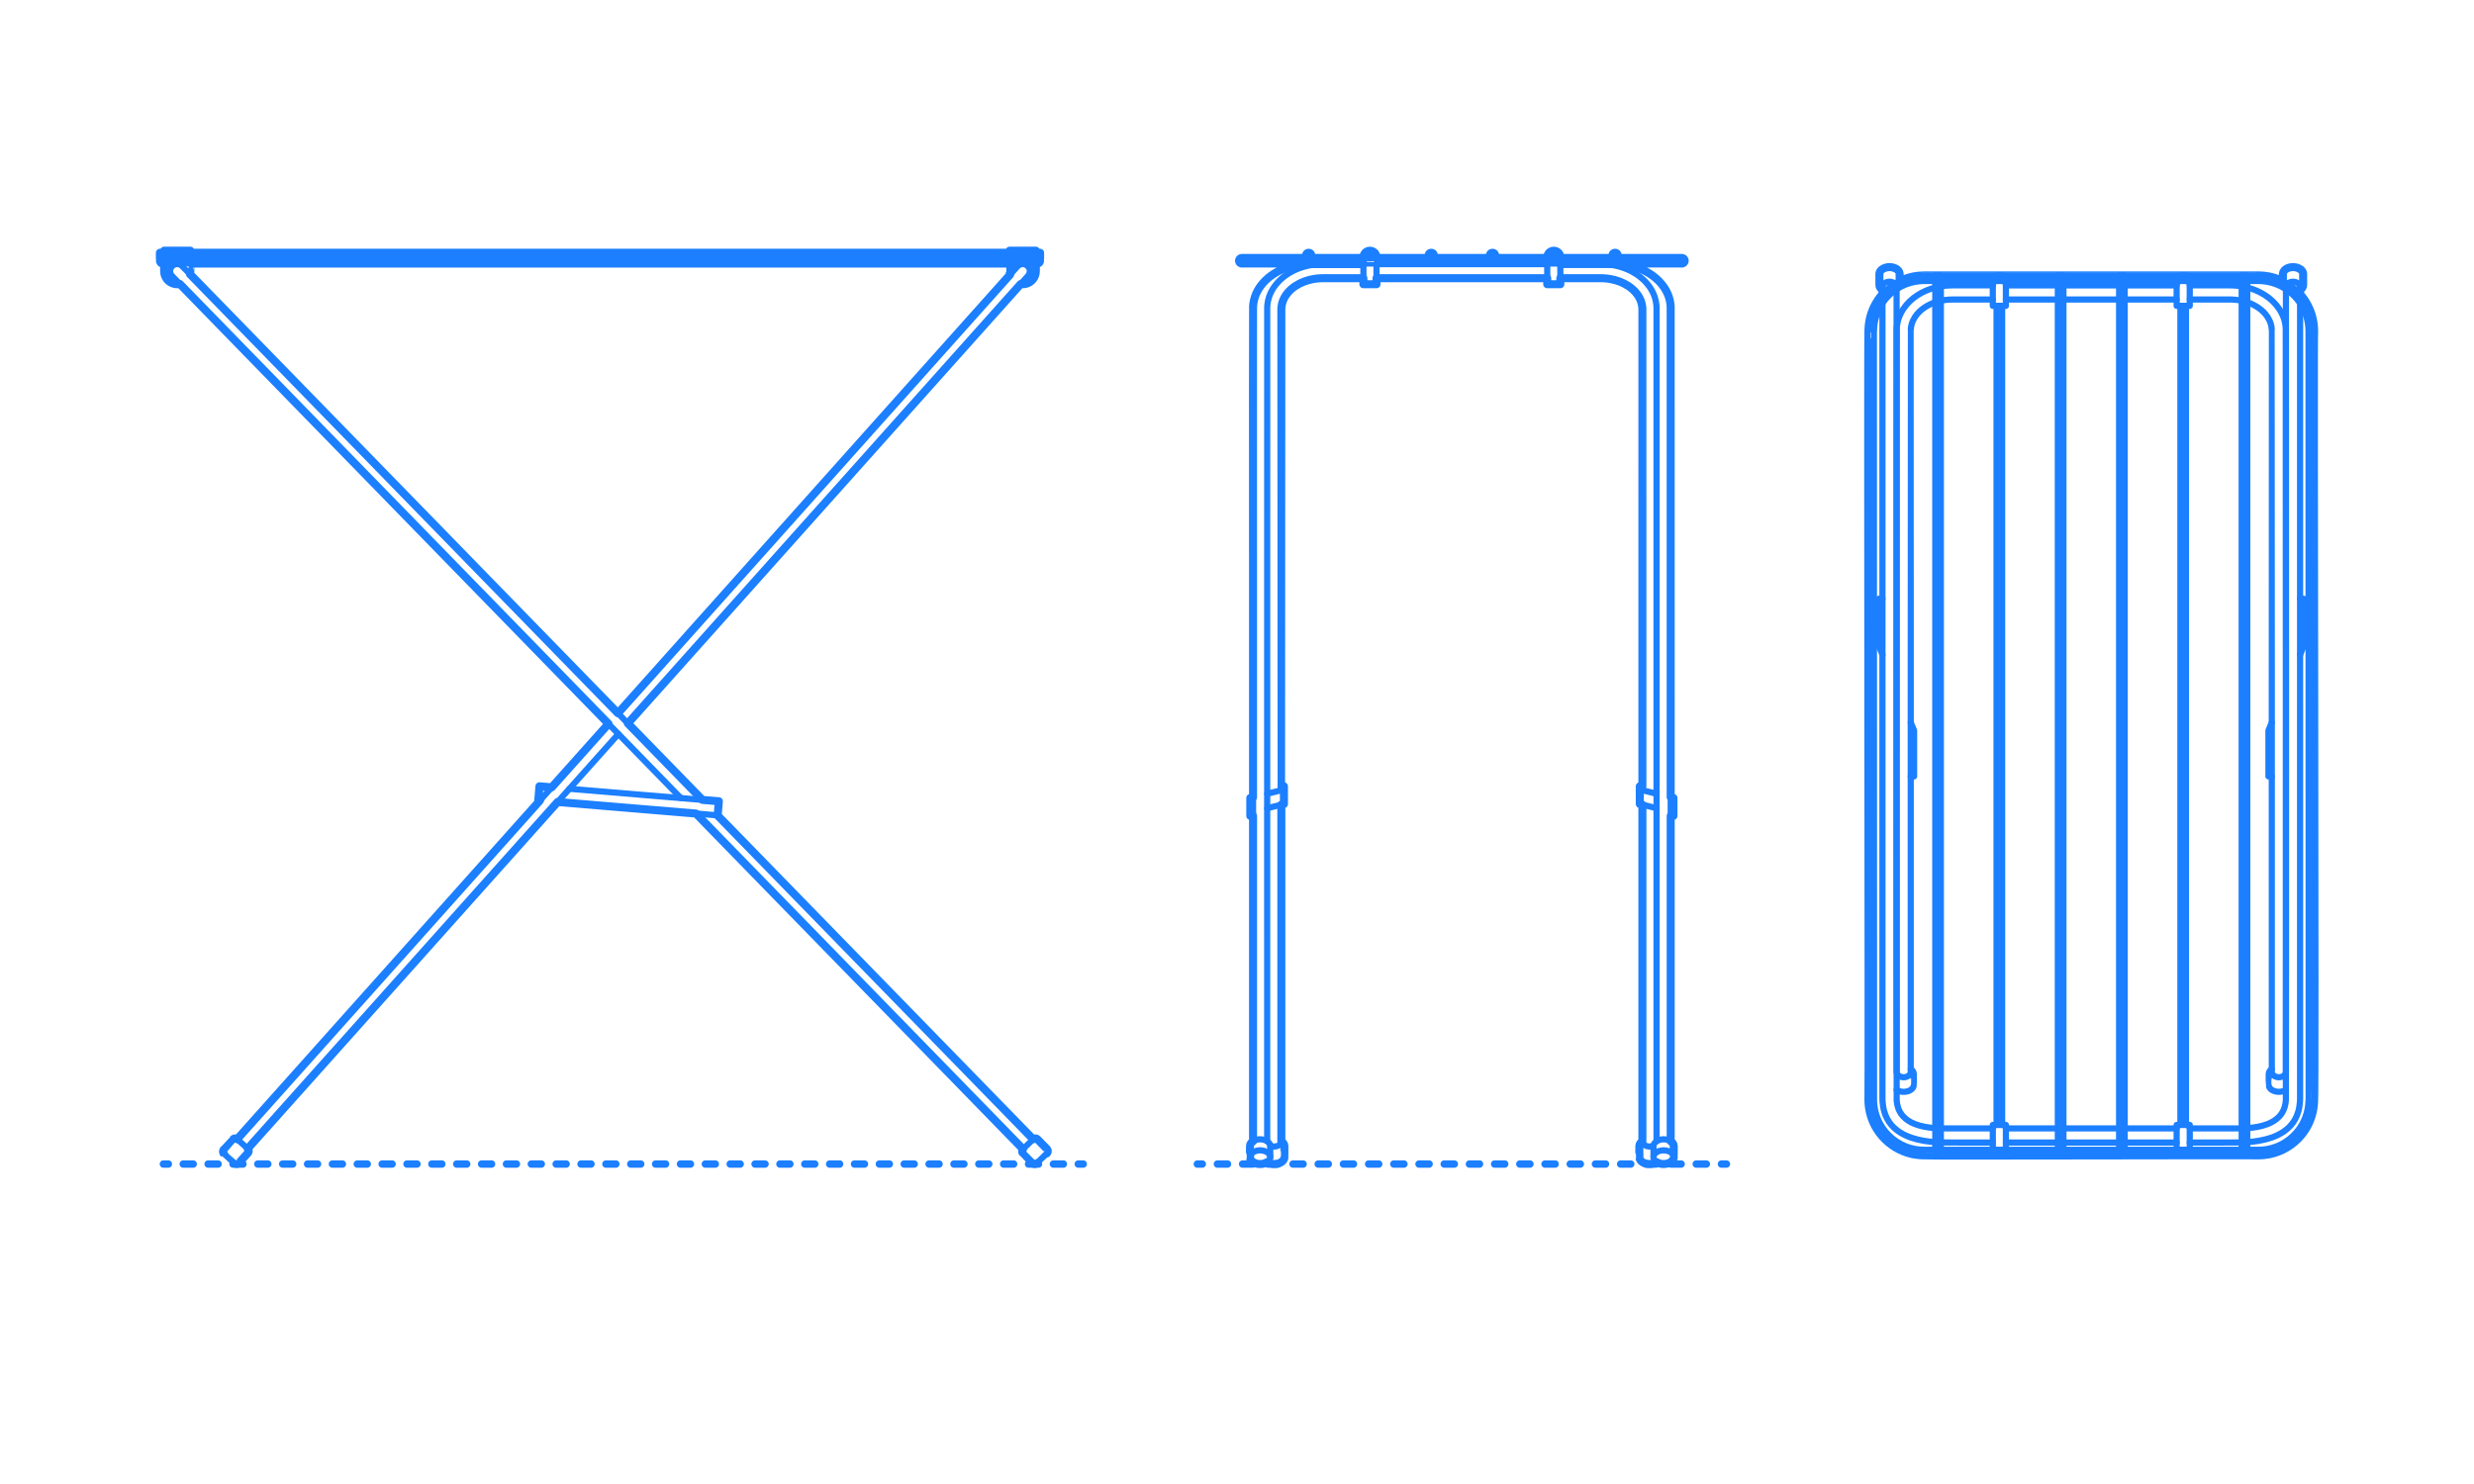 <?xml version="1.0" encoding="UTF-8"?>
<svg xmlns="http://www.w3.org/2000/svg" width="1000" height="600" version="1.1" viewBox="0 0 1000 600">
  <!-- Generator: Adobe Illustrator 29.8.1, SVG Export Plug-In . SVG Version: 2.1.1 Build 2)  -->
  <g id="_x32_D_x24_AG-DIAGRAM">
    <g id="POLYLINE">
      <g>
        <line x1="483.969" y1="470.637" x2="485.969" y2="470.637" fill="none" stroke="#1b7fff" stroke-linecap="round" stroke-linejoin="round" stroke-width="3"/>
        <line x1="492.081" y1="470.637" x2="692.769" y2="470.637" fill="none" stroke="#1b7fff" stroke-dasharray="4.075 6.112" stroke-linecap="round" stroke-linejoin="round" stroke-width="3"/>
        <line x1="695.825" y1="470.637" x2="697.825" y2="470.637" fill="none" stroke="#1b7fff" stroke-linecap="round" stroke-linejoin="round" stroke-width="3"/>
      </g>
    </g>
    <g id="POLYLINE1" data-name="POLYLINE">
      <g>
        <line x1="66.048" y1="470.637" x2="68.048" y2="470.637" fill="none" stroke="#1b7fff" stroke-linecap="round" stroke-linejoin="round" stroke-width="3"/>
        <line x1="74.077" y1="470.637" x2="432.831" y2="470.637" fill="none" stroke="#1b7fff" stroke-dasharray="4.02 6.029" stroke-linecap="round" stroke-linejoin="round" stroke-width="3"/>
        <line x1="435.845" y1="470.637" x2="437.845" y2="470.637" fill="none" stroke="#1b7fff" stroke-linecap="round" stroke-linejoin="round" stroke-width="3"/>
      </g>
    </g>
  </g>
  <g id="_x32_D_x24_AG-FURNITURE">
    <g id="POLYLINE2" data-name="POLYLINE">
      <polyline points="772.331 313.903 773.682 313.903 773.682 295.341 772.331 292.103" fill="none" stroke="#1b7fff" stroke-linecap="round" stroke-linejoin="round" stroke-width="2.5"/>
    </g>
    <g id="POLYLINE3" data-name="POLYLINE">
      <polyline points="760.892 264.689 759.473 261.289 759.473 242.064 760.892 242.064" fill="none" stroke="#1b7fff" stroke-linecap="round" stroke-linejoin="round" stroke-width="2.5"/>
    </g>
    <g id="POLYLINE4" data-name="POLYLINE">
      <polyline points="918.266 313.903 916.915 313.903 916.915 295.341 918.266 292.103" fill="none" stroke="#1b7fff" stroke-linecap="round" stroke-linejoin="round" stroke-width="2.5"/>
    </g>
    <g id="POLYLINE5" data-name="POLYLINE">
      <polyline points="929.705 264.689 931.123 261.289 931.123 242.064 929.705 242.064" fill="none" stroke="#1b7fff" stroke-linecap="round" stroke-linejoin="round" stroke-width="2.5"/>
    </g>
    <g id="POLYLINE6" data-name="POLYLINE">
      <line x1="831.788" y1="456.23" x2="810.793" y2="456.23" fill="none" stroke="#1b7fff" stroke-linecap="round" stroke-linejoin="round" stroke-width="2.5"/>
    </g>
    <g id="POLYLINE7" data-name="POLYLINE">
      <line x1="810.793" y1="461.949" x2="831.788" y2="461.949" fill="none" stroke="#1b7fff" stroke-linecap="round" stroke-linejoin="round" stroke-width="2.5"/>
    </g>
    <g id="POLYLINE8" data-name="POLYLINE">
      <path d="M760.892,122.619c-.001.081,0,321.396.001,321.49.005.403.02.85.046,1.251.089,1.39.311,2.786.704,4.124.557,1.91,1.492,3.721,2.774,5.245,4.291,5.08,11.492,6.584,17.833,7.062" fill="none" stroke="#1b7fff" stroke-linecap="round" stroke-linejoin="round" stroke-width="2.5"/>
    </g>
    <g id="POLYLINE9" data-name="POLYLINE">
      <path d="M765.955,114.688c-.809-.738-2.01-.944-3.057-.697-.706.17-1.394.571-1.764,1.212-.117.203-.197.429-.227.662-.007.056-.012.117-.014.174,0,.011-.001.037,0,.049,0,0,0,2.852,0,2.852" fill="none" stroke="#1b7fff" stroke-linecap="round" stroke-linejoin="round" stroke-width="2.5"/>
    </g>
    <g id="POLYLINE10" data-name="POLYLINE">
      <path d="M782.25,456.117c-2.796-.198-5.625-.633-8.247-1.657-1.799-.707-3.513-1.732-4.811-3.182-.926-1.027-1.619-2.263-2.031-3.582-.287-.91-.451-1.864-.515-2.814-.127-1.05.019-326.835-.034-327.942" fill="none" stroke="#1b7fff" stroke-linecap="round" stroke-linejoin="round" stroke-width="2.5"/>
    </g>
    <g id="POLYLINE11" data-name="POLYLINE">
      <path d="M760.892,117.22c-.509-.337-.954-.813-1.14-1.404-.052-.166-.083-.34-.088-.514.001-.017-.002-.046-.001-.062,0,0,0-4.467,0-4.467.001-.015,0-.046.001-.062.002-.061.007-.127.016-.188.086-.657.515-1.219,1.035-1.607.52-.39,1.137-.639,1.769-.779.926-.202,1.906-.181,2.82.071.961.27,1.937.828,2.365,1.769.085.192.142.399.163.609.006.06.009.126.009.186v2.879" fill="none" stroke="#1b7fff" stroke-linecap="round" stroke-linejoin="round" stroke-width="2.5"/>
    </g>
    <g id="POLYLINE12" data-name="POLYLINE">
      <path d="M805.497,456.23h-19.771c-.303,0-.921-.007-1.224-.013" fill="none" stroke="#1b7fff" stroke-linecap="round" stroke-linejoin="round" stroke-width="2.5"/>
    </g>
    <g id="POLYLINE13" data-name="POLYLINE">
      <path d="M784.502,461.909c.645.075,19.702.027,20.995.04" fill="none" stroke="#1b7fff" stroke-linecap="round" stroke-linejoin="round" stroke-width="2.5"/>
    </g>
    <g id="POLYLINE14" data-name="POLYLINE">
      <path d="M782.25,122.203c-3.243,1.092-6.311,3.064-8.209,5.961-.592.908-1.059,1.905-1.351,2.95-.19.68-.308,1.383-.346,2.088-.043.124.01,300.006-.02,300.294-.018.212-.078.421-.169.611-.113.235-.274.448-.464.627-.37.348-.842.581-1.333.704-.79.197-1.651.128-2.39-.22-.675-.314-1.272-.929-1.348-1.696-.001-1.783-.052-299.054.019-300.737.066-1.08.251-2.171.543-3.213.467-1.667,1.217-3.265,2.181-4.703,2.958-4.417,7.794-7.325,12.887-8.628" fill="none" stroke="#1b7fff" stroke-linecap="round" stroke-linejoin="round" stroke-width="2.5"/>
    </g>
    <g id="POLYLINE15" data-name="POLYLINE">
      <path d="M766.611,440.647c.553.366,1.193.59,1.844.704.898.154,1.836.105,2.709-.162.692-.215,1.36-.574,1.839-1.127.251-.291.443-.641.519-1.02.078-.124.022-4.647.038-4.874-.01-.818-.568-1.519-1.229-1.95" fill="none" stroke="#1b7fff" stroke-linecap="round" stroke-linejoin="round" stroke-width="2.5"/>
    </g>
    <g id="POLYLINE16" data-name="POLYLINE">
      <line x1="858.809" y1="456.23" x2="879.804" y2="456.23" fill="none" stroke="#1b7fff" stroke-linecap="round" stroke-linejoin="round" stroke-width="2.5"/>
    </g>
    <g id="POLYLINE17" data-name="POLYLINE">
      <line x1="834.04" y1="456.23" x2="856.557" y2="456.23" fill="none" stroke="#1b7fff" stroke-linecap="round" stroke-linejoin="round" stroke-width="2.5"/>
    </g>
    <g id="POLYLINE18" data-name="POLYLINE">
      <line x1="856.557" y1="461.949" x2="834.04" y2="461.949" fill="none" stroke="#1b7fff" stroke-linecap="round" stroke-linejoin="round" stroke-width="2.5"/>
    </g>
    <g id="POLYLINE19" data-name="POLYLINE">
      <line x1="879.804" y1="461.949" x2="858.809" y2="461.949" fill="none" stroke="#1b7fff" stroke-linecap="round" stroke-linejoin="round" stroke-width="2.5"/>
    </g>
    <g id="POLYLINE20" data-name="POLYLINE">
      <path d="M929.705,122.619c.001.081,0,321.396-.001,321.49-.005.403-.02.85-.046,1.251-.089,1.39-.311,2.786-.704,4.124-.557,1.91-1.492,3.721-2.774,5.245-4.291,5.08-11.492,6.584-17.833,7.062" fill="none" stroke="#1b7fff" stroke-linecap="round" stroke-linejoin="round" stroke-width="2.5"/>
    </g>
    <g id="POLYLINE21" data-name="POLYLINE">
      <path d="M924.641,114.688c.809-.738,2.01-.944,3.057-.697.706.17,1.394.571,1.764,1.212.117.203.197.429.227.662.007.056.012.117.014.174,0,.011.001.037,0,.049v2.852" fill="none" stroke="#1b7fff" stroke-linecap="round" stroke-linejoin="round" stroke-width="2.5"/>
    </g>
    <g id="POLYLINE22" data-name="POLYLINE">
      <path d="M908.346,456.117c2.796-.198,5.625-.633,8.247-1.657,1.799-.707,3.513-1.732,4.811-3.182.926-1.027,1.619-2.263,2.031-3.582.287-.91.451-1.864.515-2.814.127-1.05-.019-326.835.034-327.942" fill="none" stroke="#1b7fff" stroke-linecap="round" stroke-linejoin="round" stroke-width="2.5"/>
    </g>
    <g id="POLYLINE23" data-name="POLYLINE">
      <path d="M929.705,117.22c.509-.337.954-.813,1.14-1.404.052-.166.083-.34.088-.514-.001-.017.002-.046.001-.062,0,0,0-4.467,0-4.467-.001-.015,0-.046-.001-.062-.002-.061-.007-.127-.016-.188-.086-.657-.515-1.219-1.035-1.607-.52-.39-1.137-.639-1.769-.779-.926-.202-1.906-.181-2.82.071-.961.27-1.937.828-2.365,1.769-.085.192-.142.399-.163.609-.006.06-.009.126-.009.186v2.879" fill="none" stroke="#1b7fff" stroke-linecap="round" stroke-linejoin="round" stroke-width="2.5"/>
    </g>
    <g id="POLYLINE24" data-name="POLYLINE">
      <path d="M885.1,456.23h19.771c.303,0,.921-.007,1.224-.013" fill="none" stroke="#1b7fff" stroke-linecap="round" stroke-linejoin="round" stroke-width="2.5"/>
    </g>
    <g id="POLYLINE25" data-name="POLYLINE">
      <path d="M906.095,461.909c-.645.075-19.702.027-20.995.04" fill="none" stroke="#1b7fff" stroke-linecap="round" stroke-linejoin="round" stroke-width="2.5"/>
    </g>
    <g id="POLYLINE26" data-name="POLYLINE">
      <path d="M908.346,122.203c3.243,1.092,6.311,3.064,8.209,5.961.592.908,1.059,1.905,1.351,2.95.19.68.308,1.383.346,2.088.043.124-.01,300.006.02,300.294.018.212.078.421.169.611.113.235.274.448.464.627.37.348.842.581,1.333.704.79.197,1.651.128,2.39-.22.675-.314,1.272-.929,1.348-1.696.001-1.783.052-299.054-.019-300.737-.066-1.08-.251-2.171-.543-3.213-.467-1.667-1.217-3.265-2.181-4.703-2.958-4.417-7.794-7.325-12.887-8.628" fill="none" stroke="#1b7fff" stroke-linecap="round" stroke-linejoin="round" stroke-width="2.5"/>
    </g>
    <g id="POLYLINE27" data-name="POLYLINE">
      <path d="M923.985,440.647c-.553.366-1.193.59-1.844.704-.898.154-1.836.105-2.709-.162-.692-.215-1.36-.574-1.839-1.127-.251-.291-.443-.641-.519-1.02-.078-.124-.022-4.647-.038-4.874.01-.818.568-1.519,1.229-1.95" fill="none" stroke="#1b7fff" stroke-linecap="round" stroke-linejoin="round" stroke-width="2.5"/>
    </g>
    <g id="POLYLINE28" data-name="POLYLINE">
      <line x1="831.788" y1="121.097" x2="810.793" y2="121.097" fill="none" stroke="#1b7fff" stroke-linecap="round" stroke-linejoin="round" stroke-width="2.5"/>
    </g>
    <g id="POLYLINE29" data-name="POLYLINE">
      <line x1="831.788" y1="115.378" x2="810.793" y2="115.378" fill="none" stroke="#1b7fff" stroke-linecap="round" stroke-linejoin="round" stroke-width="2.5"/>
    </g>
    <g id="POLYLINE30" data-name="POLYLINE">
      <path d="M784.502,121.585c1.144-.246,2.33-.4,3.498-.459.252-.013.597-.024.849-.027l.28-.002h16.368" fill="none" stroke="#1b7fff" stroke-linecap="round" stroke-linejoin="round" stroke-width="2.5"/>
    </g>
    <g id="POLYLINE31" data-name="POLYLINE">
      <path d="M784.502,115.763c1.193-.201,2.454-.327,3.663-.369.239-.008.724-.016.964-.017,0,0,16.368,0,16.368,0" fill="none" stroke="#1b7fff" stroke-linecap="round" stroke-linejoin="round" stroke-width="2.5"/>
    </g>
    <g id="POLYLINE32" data-name="POLYLINE">
      <path d="M906.095,121.585c-1.144-.246-2.33-.4-3.498-.459-.252-.013-.597-.024-.849-.027l-.28-.002h-16.368" fill="none" stroke="#1b7fff" stroke-linecap="round" stroke-linejoin="round" stroke-width="2.5"/>
    </g>
    <g id="POLYLINE33" data-name="POLYLINE">
      <path d="M906.095,115.763c-1.193-.201-2.454-.327-3.663-.369-.239-.008-.724-.016-.964-.017h-16.368" fill="none" stroke="#1b7fff" stroke-linecap="round" stroke-linejoin="round" stroke-width="2.5"/>
    </g>
    <g id="POLYLINE34" data-name="POLYLINE">
      <line x1="856.557" y1="121.097" x2="834.04" y2="121.097" fill="none" stroke="#1b7fff" stroke-linecap="round" stroke-linejoin="round" stroke-width="2.5"/>
    </g>
    <g id="POLYLINE35" data-name="POLYLINE">
      <line x1="879.804" y1="121.097" x2="858.809" y2="121.097" fill="none" stroke="#1b7fff" stroke-linecap="round" stroke-linejoin="round" stroke-width="2.5"/>
    </g>
    <g id="POLYLINE36" data-name="POLYLINE">
      <line x1="856.557" y1="115.378" x2="834.04" y2="115.378" fill="none" stroke="#1b7fff" stroke-linecap="round" stroke-linejoin="round" stroke-width="2.5"/>
    </g>
    <g id="POLYLINE37" data-name="POLYLINE">
      <line x1="879.804" y1="115.378" x2="858.809" y2="115.378" fill="none" stroke="#1b7fff" stroke-linecap="round" stroke-linejoin="round" stroke-width="2.5"/>
    </g>
    <g id="POLYLINE38" data-name="POLYLINE">
      <polyline points="883.578 113.606 883.578 111.354 881.326 111.354 881.326 113.606" fill="none" stroke="#1b7fff" stroke-linecap="round" stroke-linejoin="round" stroke-width="2.5"/>
    </g>
    <g id="POLYLINE39" data-name="POLYLINE">
      <line x1="883.578" y1="454.824" x2="883.578" y2="123.657" fill="none" stroke="#1b7fff" stroke-linecap="round" stroke-linejoin="round" stroke-width="2.5"/>
    </g>
    <g id="POLYLINE40" data-name="POLYLINE">
      <line x1="881.326" y1="123.657" x2="881.326" y2="454.824" fill="none" stroke="#1b7fff" stroke-linecap="round" stroke-linejoin="round" stroke-width="2.5"/>
    </g>
    <g id="POLYLINE41" data-name="POLYLINE">
      <polyline points="809.271 113.606 809.271 111.354 807.019 111.354 807.019 113.606" fill="none" stroke="#1b7fff" stroke-linecap="round" stroke-linejoin="round" stroke-width="2.5"/>
    </g>
    <g id="POLYLINE42" data-name="POLYLINE">
      <line x1="809.271" y1="454.824" x2="809.271" y2="123.657" fill="none" stroke="#1b7fff" stroke-linecap="round" stroke-linejoin="round" stroke-width="2.5"/>
    </g>
    <g id="POLYLINE43" data-name="POLYLINE">
      <line x1="807.019" y1="123.657" x2="807.019" y2="454.824" fill="none" stroke="#1b7fff" stroke-linecap="round" stroke-linejoin="round" stroke-width="2.5"/>
    </g>
    <g id="POLYLINE44" data-name="POLYLINE">
      <rect x="879.804" y="113.606" width="5.296" height="10.051" fill="none" stroke="#1b7fff" stroke-linecap="round" stroke-linejoin="round" stroke-width="2.5"/>
    </g>
    <g id="POLYLINE45" data-name="POLYLINE">
      <rect x="805.497" y="113.606" width="5.296" height="10.051" fill="none" stroke="#1b7fff" stroke-linecap="round" stroke-linejoin="round" stroke-width="2.5"/>
    </g>
    <g id="POLYLINE46" data-name="POLYLINE">
      <polyline points="881.326 464.875 881.326 467.126 883.578 467.126 883.578 464.875" fill="none" stroke="#1b7fff" stroke-linecap="round" stroke-linejoin="round" stroke-width="2.5"/>
    </g>
    <g id="POLYLINE47" data-name="POLYLINE">
      <polyline points="807.019 464.875 807.019 467.126 809.271 467.126 809.271 464.875" fill="none" stroke="#1b7fff" stroke-linecap="round" stroke-linejoin="round" stroke-width="2.5"/>
    </g>
    <g id="POLYLINE48" data-name="POLYLINE">
      <rect x="879.804" y="454.824" width="5.296" height="10.051" fill="none" stroke="#1b7fff" stroke-linecap="round" stroke-linejoin="round" stroke-width="2.5"/>
    </g>
    <g id="POLYLINE49" data-name="POLYLINE">
      <rect x="805.497" y="454.824" width="5.296" height="10.051" fill="none" stroke="#1b7fff" stroke-linecap="round" stroke-linejoin="round" stroke-width="2.5"/>
    </g>
    <g id="POLYLINE50" data-name="POLYLINE">
      <path d="M908.346,464.875c1.33-.018,4.981.056,6.25-.075,1.268-.113,2.554-.344,3.779-.693,5.174-1.447,9.692-5.048,12.253-9.771.949-1.735,1.647-3.623,2.053-5.558.164-.79.289-1.619.358-2.421.039-.43.064-.964.072-1.397.025-.078-.012-310.913.003-311.087.003-3.379-.862-6.764-2.487-9.726-2.561-4.721-7.079-8.327-12.253-9.771-1.225-.344-2.511-.585-3.779-.693-1.516-.159-4.745-.039-6.25-.075" fill="none" stroke="#1b7fff" stroke-linecap="round" stroke-linejoin="round" stroke-width="2.5"/>
    </g>
    <g id="POLYLINE51" data-name="POLYLINE">
      <line x1="883.578" y1="464.875" x2="906.095" y2="464.875" fill="none" stroke="#1b7fff" stroke-linecap="round" stroke-linejoin="round" stroke-width="2.5"/>
    </g>
    <g id="POLYLINE52" data-name="POLYLINE">
      <line x1="858.809" y1="464.875" x2="881.326" y2="464.875" fill="none" stroke="#1b7fff" stroke-linecap="round" stroke-linejoin="round" stroke-width="2.5"/>
    </g>
    <g id="POLYLINE53" data-name="POLYLINE">
      <line x1="834.04" y1="464.875" x2="856.557" y2="464.875" fill="none" stroke="#1b7fff" stroke-linecap="round" stroke-linejoin="round" stroke-width="2.5"/>
    </g>
    <g id="POLYLINE54" data-name="POLYLINE">
      <line x1="809.271" y1="464.875" x2="831.788" y2="464.875" fill="none" stroke="#1b7fff" stroke-linecap="round" stroke-linejoin="round" stroke-width="2.5"/>
    </g>
    <g id="POLYLINE55" data-name="POLYLINE">
      <line x1="784.502" y1="464.875" x2="807.019" y2="464.875" fill="none" stroke="#1b7fff" stroke-linecap="round" stroke-linejoin="round" stroke-width="2.5"/>
    </g>
    <g id="POLYLINE56" data-name="POLYLINE">
      <path d="M782.25,113.606c-1.33.018-4.981-.056-6.25.075-1.268.113-2.554.344-3.779.693-5.174,1.447-9.692,5.048-12.253,9.771-.949,1.735-1.647,3.623-2.053,5.558-.164.79-.289,1.619-.358,2.421-.039.43-.064.964-.072,1.397-.025.078.012,310.913-.003,311.087-.003,3.379.862,6.764,2.487,9.726,2.561,4.721,7.079,8.327,12.253,9.771,1.225.344,2.511.585,3.779.693,1.516.159,4.745.039,6.25.075" fill="none" stroke="#1b7fff" stroke-linecap="round" stroke-linejoin="round" stroke-width="2.5"/>
    </g>
    <g id="POLYLINE57" data-name="POLYLINE">
      <line x1="807.019" y1="113.606" x2="784.502" y2="113.606" fill="none" stroke="#1b7fff" stroke-linecap="round" stroke-linejoin="round" stroke-width="2.5"/>
    </g>
    <g id="POLYLINE58" data-name="POLYLINE">
      <line x1="831.788" y1="113.606" x2="809.271" y2="113.606" fill="none" stroke="#1b7fff" stroke-linecap="round" stroke-linejoin="round" stroke-width="2.5"/>
    </g>
    <g id="POLYLINE59" data-name="POLYLINE">
      <line x1="856.557" y1="113.606" x2="834.04" y2="113.606" fill="none" stroke="#1b7fff" stroke-linecap="round" stroke-linejoin="round" stroke-width="2.5"/>
    </g>
    <g id="POLYLINE60" data-name="POLYLINE">
      <line x1="881.326" y1="113.606" x2="858.809" y2="113.606" fill="none" stroke="#1b7fff" stroke-linecap="round" stroke-linejoin="round" stroke-width="2.5"/>
    </g>
    <g id="POLYLINE61" data-name="POLYLINE">
      <line x1="906.095" y1="113.606" x2="883.578" y2="113.606" fill="none" stroke="#1b7fff" stroke-linecap="round" stroke-linejoin="round" stroke-width="2.5"/>
    </g>
    <g id="POLYLINE62" data-name="POLYLINE">
      <rect x="906.095" y="111.354" width="2.252" height="355.772" fill="none" stroke="#1b7fff" stroke-linecap="round" stroke-linejoin="round" stroke-width="2.5"/>
    </g>
    <g id="POLYLINE63" data-name="POLYLINE">
      <rect x="856.557" y="111.354" width="2.252" height="355.772" fill="none" stroke="#1b7fff" stroke-linecap="round" stroke-linejoin="round" stroke-width="2.5"/>
    </g>
    <g id="POLYLINE64" data-name="POLYLINE">
      <rect x="831.788" y="111.354" width="2.252" height="355.772" fill="none" stroke="#1b7fff" stroke-linecap="round" stroke-linejoin="round" stroke-width="2.5"/>
    </g>
    <g id="POLYLINE65" data-name="POLYLINE">
      <rect x="782.25" y="111.354" width="2.252" height="355.772" fill="none" stroke="#1b7fff" stroke-linecap="round" stroke-linejoin="round" stroke-width="2.5"/>
    </g>
    <g id="POLYLINE66" data-name="POLYLINE">
      <path d="M755.229,444.609c-.019,8.453,4.82,16.327,12.399,20.116,3.006,1.513,6.365,2.343,9.73,2.398.279.24,135.16-.166,135.492.004,0,0,.388-.004.388-.004l.389-.01.388-.017.388-.023c1.017-.076,2.079-.214,3.077-.428,1.511-.32,3.019-.8,4.433-1.423,7.112-3.106,12.192-9.822,13.239-17.513.119-.887.198-1.817.211-2.711.053-.895-.027-310.597,0-311.515,0,0-.01-.389-.01-.389l-.017-.388-.023-.388c-.073-1.014-.216-2.081-.428-3.077-.479-2.275-1.319-4.495-2.471-6.515-2.239-3.943-5.706-7.181-9.795-9.141-2.564-1.235-5.377-1.982-8.216-2.176-.486-.043-1.066-.047-1.553-.054,0,0-135.103,0-135.103,0-.185-.018-.589.02-.777.013,0,0-.388.017-.388.017l-.388.023-.388.03-.387.037c-1.145.124-2.324.332-3.437.63-5.775,1.508-10.865,5.422-13.8,10.62-1.022,1.796-1.804,3.751-2.298,5.757-.337,1.376-.552,2.809-.624,4.223-.446.449.258,311.183-.03,311.903Z" fill="none" stroke="#1b7fff" stroke-linecap="round" stroke-linejoin="round" stroke-width="2.5"/>
    </g>
    <g id="POLYLINE67" data-name="POLYLINE">
      <path d="M669.584,461.418c.002-.047,0-336.914-.001-336.985-.005-.323-.022-.682-.049-1.002-.095-1.117-.325-2.234-.675-3.3-.528-1.611-1.336-3.136-2.34-4.501-1.211-1.647-2.714-3.082-4.374-4.27-3.015-2.153-6.555-3.528-10.194-4.171-1.192-.21-2.416-.344-3.626-.397-.314-.013-.693-.025-1.008-.027h-.249s-16.368-.001-16.368-.001h22.337c.317.005.692.013,1.008.028,1.21.054,2.433.187,3.626.397,3.465.612,6.838,1.887,9.756,3.866,1.701,1.155,3.252,2.56,4.516,4.184,1.097,1.407,1.985,2.994,2.566,4.683.389,1.129.644,2.317.745,3.508.02.25.039.552.045.803.048.565-.023,336.644.006,337.185" fill="none" stroke="#1b7fff" stroke-linecap="round" stroke-linejoin="round" stroke-width="2.5"/>
    </g>
    <g id="POLYLINE68" data-name="POLYLINE">
      <path d="M663.864,319.494c.003-.009,0-194.507-.001-194.538-.004-.228-.016-.481-.037-.708-.071-.79-.244-1.58-.503-2.329-.416-1.201-1.061-2.324-1.855-3.315-.932-1.165-2.073-2.164-3.317-2.984-2.18-1.434-4.683-2.349-7.247-2.802-.889-.157-1.809-.259-2.711-.305l-.379-.016c-.181-.003-.566-.014-.749-.013,0,0-16.368,0-16.368,0" fill="none" stroke="#1b7fff" stroke-linecap="round" stroke-linejoin="round" stroke-width="2.5"/>
    </g>
    <g id="POLYLINE69" data-name="POLYLINE">
      <path d="M668.369,463.169c-.639.334-1.385.447-2.099.362-.549-.067-1.092-.253-1.542-.58-.293-.213-.545-.491-.7-.82-.078-.164-.13-.341-.152-.521-.04-.236.005-136.034-.012-136.27" fill="none" stroke="#1b7fff" stroke-linecap="round" stroke-linejoin="round" stroke-width="2.5"/>
    </g>
    <g id="POLYLINE70" data-name="POLYLINE">
      <polyline points="669.584 320.923 663.864 319.494 663.864 317.907 662.818 317.907 662.818 325.079 669.584 326.77" fill="none" stroke="#1b7fff" stroke-linecap="round" stroke-linejoin="round" stroke-width="2.5"/>
    </g>
    <g id="POLYLINE71" data-name="POLYLINE">
      <polyline points="675.303 329.864 676.415 329.864 676.415 322.63 675.303 322.352" fill="none" stroke="#1b7fff" stroke-linecap="round" stroke-linejoin="round" stroke-width="2.5"/>
    </g>
    <g id="POLYLINE72" data-name="POLYLINE">
      <polyline points="512.21 320.923 517.929 319.494 517.929 317.907 518.976 317.907 518.976 325.079 512.21 326.77" fill="none" stroke="#1b7fff" stroke-linecap="round" stroke-linejoin="round" stroke-width="2.5"/>
    </g>
    <g id="POLYLINE73" data-name="POLYLINE">
      <path d="M506.491,461.418c-.002-.047,0-336.914.001-336.985.005-.323.022-.682.049-1.002.101-1.191.356-2.378.745-3.508.581-1.689,1.469-3.276,2.566-4.683,1.32-1.695,2.949-3.149,4.739-4.333,2.941-1.943,6.326-3.184,9.796-3.762,1.106-.184,2.243-.303,3.363-.352.314-.013.693-.025,1.008-.027h.249s22.088-.001,22.088-.001h-16.618c-.317.005-.692.013-1.008.028-1.21.054-2.433.187-3.626.397-3.639.642-7.179,2.018-10.194,4.171-1.661,1.188-3.164,2.623-4.374,4.27-1.004,1.365-1.812,2.889-2.34,4.501-.349,1.065-.58,2.182-.675,3.3-.02.25-.039.552-.045.803-.048.565.023,336.644-.006,337.185" fill="none" stroke="#1b7fff" stroke-linecap="round" stroke-linejoin="round" stroke-width="2.5"/>
    </g>
    <g id="POLYLINE74" data-name="POLYLINE">
      <path d="M517.929,325.341c-.007.034.016,136.187-.009,136.245-.021.199-.079.393-.167.571-.161.328-.418.603-.715.814-.445.315-.976.496-1.515.561-.714.085-1.459-.028-2.099-.362" fill="none" stroke="#1b7fff" stroke-linecap="round" stroke-linejoin="round" stroke-width="2.5"/>
    </g>
    <g id="POLYLINE75" data-name="POLYLINE">
      <path d="M551.096,112.484h-16.368c-.191.002-.559.005-.749.013,0,0-.379.016-.379.016-.902.047-1.822.148-2.711.305-2.563.453-5.067,1.368-7.247,2.802-1.293.853-2.474,1.898-3.426,3.122-.743.956-1.349,2.032-1.746,3.177-.26.75-.433,1.539-.503,2.329-.02.226-.034.48-.037.707-.012.085.007,194.428-.001,194.538" fill="none" stroke="#1b7fff" stroke-linecap="round" stroke-linejoin="round" stroke-width="2.5"/>
    </g>
    <g id="POLYLINE76" data-name="POLYLINE">
      <polyline points="506.491 329.864 505.378 329.864 505.378 322.63 506.491 322.352" fill="none" stroke="#1b7fff" stroke-linecap="round" stroke-linejoin="round" stroke-width="2.5"/>
    </g>
    <g id="POLYLINE77" data-name="POLYLINE">
      <path d="M556.391,106.765h69.011" fill="none" stroke="#1b7fff" stroke-linecap="round" stroke-linejoin="round" stroke-width="2.5"/>
    </g>
    <g id="POLYLINE78" data-name="POLYLINE">
      <path d="M556.391,106.765h69.011" fill="none" stroke="#1b7fff" stroke-linecap="round" stroke-linejoin="round" stroke-width="2.5"/>
    </g>
    <g id="POLYLINE79" data-name="POLYLINE">
      <path d="M625.402,112.484h-69.011" fill="none" stroke="#1b7fff" stroke-linecap="round" stroke-linejoin="round" stroke-width="2.5"/>
    </g>
    <g id="POLYLINE80" data-name="POLYLINE">
      <path d="M630.698,104.303c.015-.522-.03-.973-.262-1.449-.429-.906-1.383-1.506-2.386-1.499-1.002-.007-1.957.593-2.386,1.499-.232.476-.277.928-.262,1.449" fill="none" stroke="#1b7fff" stroke-linecap="round" stroke-linejoin="round" stroke-width="2.5"/>
    </g>
    <g id="POLYLINE81" data-name="POLYLINE">
      <polyline points="625.402 106.555 625.402 114.92 630.698 114.92 630.698 106.555" fill="none" stroke="#1b7fff" stroke-linecap="round" stroke-linejoin="round" stroke-width="2.5"/>
    </g>
    <g id="POLYLINE82" data-name="POLYLINE">
      <path d="M556.391,104.303c.015-.522-.03-.973-.262-1.449-.429-.906-1.383-1.506-2.386-1.499-1.002-.007-1.957.593-2.386,1.499-.232.476-.277.928-.262,1.449" fill="none" stroke="#1b7fff" stroke-linecap="round" stroke-linejoin="round" stroke-width="2.5"/>
    </g>
    <g id="POLYLINE83" data-name="POLYLINE">
      <polyline points="551.096 106.555 551.096 114.92 556.391 114.92 556.391 106.555" fill="none" stroke="#1b7fff" stroke-linecap="round" stroke-linejoin="round" stroke-width="2.5"/>
    </g>
    <g id="POLYLINE84" data-name="POLYLINE">
      <line x1="577.958" y1="104.303" x2="554.298" y2="104.303" fill="none" stroke="#1b7fff" stroke-linecap="round" stroke-linejoin="round" stroke-width="2.5"/>
    </g>
    <g id="POLYLINE85" data-name="POLYLINE">
      <line x1="602.727" y1="104.303" x2="579.067" y2="104.303" fill="none" stroke="#1b7fff" stroke-linecap="round" stroke-linejoin="round" stroke-width="2.5"/>
    </g>
    <g id="POLYLINE86" data-name="POLYLINE">
      <line x1="553.189" y1="104.303" x2="529.529" y2="104.303" fill="none" stroke="#1b7fff" stroke-linecap="round" stroke-linejoin="round" stroke-width="2.5"/>
    </g>
    <g id="POLYLINE87" data-name="POLYLINE">
      <path d="M528.42,104.303s-26.524-.006-26.541.003c-.093.006-.186.024-.274.053-.163.053-.314.144-.437.264-.215.209-.342.506-.34.806,0,.271.1.54.28.743.159.182.378.31.615.359.045.073,178.004-.002,178.117.024.319.001.637-.142.846-.383.198-.225.302-.532.276-.831-.021-.275-.147-.539-.347-.728-.124-.118-.276-.207-.439-.258-.081-.025-.163-.041-.248-.048.04-.012-26.553.001-26.555-.003" fill="none" stroke="#1b7fff" stroke-linecap="round" stroke-linejoin="round" stroke-width="2.5"/>
    </g>
    <g id="POLYLINE88" data-name="POLYLINE">
      <line x1="627.496" y1="104.303" x2="603.836" y2="104.303" fill="none" stroke="#1b7fff" stroke-linecap="round" stroke-linejoin="round" stroke-width="2.5"/>
    </g>
    <g id="POLYLINE89" data-name="POLYLINE">
      <line x1="652.265" y1="104.303" x2="628.605" y2="104.303" fill="none" stroke="#1b7fff" stroke-linecap="round" stroke-linejoin="round" stroke-width="2.5"/>
    </g>
    <g id="POLYLINE90" data-name="POLYLINE">
      <path d="M530.1,103.323c.004-.508-.356-.971-.849-1.091-.33-.085-.695-.01-.964.2-.271.207-.437.541-.438.882-.005.347.162.691.438.901.269.209.634.285.964.2.493-.121.854-.583.849-1.091Z" fill="none" stroke="#1b7fff" stroke-linecap="round" stroke-linejoin="round" stroke-width="2.5"/>
    </g>
    <g id="POLYLINE91" data-name="POLYLINE">
      <path d="M554.869,103.323c.004-.508-.356-.971-.849-1.091-.33-.085-.695-.01-.964.2-.271.207-.437.541-.438.882-.005.347.162.691.438.901.269.209.634.285.964.2.493-.121.854-.583.849-1.091Z" fill="none" stroke="#1b7fff" stroke-linecap="round" stroke-linejoin="round" stroke-width="2.5"/>
    </g>
    <g id="POLYLINE92" data-name="POLYLINE">
      <path d="M579.638,103.323c.004-.508-.356-.971-.849-1.091-.33-.085-.695-.01-.964.2-.271.207-.437.541-.438.882-.005.347.162.691.438.901.269.209.634.285.964.2.493-.121.854-.583.849-1.091Z" fill="none" stroke="#1b7fff" stroke-linecap="round" stroke-linejoin="round" stroke-width="2.5"/>
    </g>
    <g id="POLYLINE93" data-name="POLYLINE">
      <path d="M604.407,103.323c.004-.508-.356-.971-.849-1.091-.33-.085-.695-.01-.964.2-.271.207-.437.541-.438.882-.005.347.162.691.438.901.269.209.634.285.964.2.493-.121.854-.583.849-1.091Z" fill="none" stroke="#1b7fff" stroke-linecap="round" stroke-linejoin="round" stroke-width="2.5"/>
    </g>
    <g id="POLYLINE94" data-name="POLYLINE">
      <path d="M629.176,103.323c.004-.508-.356-.971-.849-1.091-.33-.085-.695-.01-.964.2-.271.207-.437.541-.438.882-.005.347.162.691.438.901.269.209.634.285.964.2.493-.121.854-.583.849-1.091Z" fill="none" stroke="#1b7fff" stroke-linecap="round" stroke-linejoin="round" stroke-width="2.5"/>
    </g>
    <g id="POLYLINE95" data-name="POLYLINE">
      <path d="M653.945,103.323c.004-.508-.356-.971-.849-1.091-.33-.085-.695-.01-.964.2-.271.207-.437.541-.438.882-.005.347.162.691.438.901.269.209.634.285.964.2.493-.121.854-.583.849-1.091Z" fill="none" stroke="#1b7fff" stroke-linecap="round" stroke-linejoin="round" stroke-width="2.5"/>
    </g>
    <g id="POLYLINE96" data-name="POLYLINE">
      <path d="M669.584,469.847c-.553.366-1.193.59-1.844.704-.898.154-1.836.105-2.709-.162-.692-.215-1.36-.574-1.839-1.127-.251-.291-.443-.641-.519-1.02-.078-.124-.022-4.647-.038-4.874.01-.818.568-1.519,1.229-1.95" fill="none" stroke="#1b7fff" stroke-linecap="round" stroke-linejoin="round" stroke-width="2.5"/>
    </g>
    <g id="POLYLINE97" data-name="POLYLINE">
      <path d="M512.21,469.847c.553.366,1.193.59,1.844.704.898.154,1.836.105,2.709-.162.692-.215,1.36-.574,1.839-1.127.251-.291.443-.641.519-1.02.078-.124.022-4.647.038-4.874-.01-.818-.568-1.519-1.229-1.95" fill="none" stroke="#1b7fff" stroke-linecap="round" stroke-linejoin="round" stroke-width="2.5"/>
    </g>
    <g id="POLYLINE98" data-name="POLYLINE">
      <path d="M668.355,467.866v-4.467c0-.039.001-.085.004-.124.009-.139.034-.279.073-.413.144-.495.475-.917.871-1.238,1.662-1.331,4.619-1.331,6.281,0,.396.321.727.744.871,1.238.042.144.068.295.075.444,0,.027.003.065.002.092,0,0,0,4.467,0,4.467" fill="none" stroke="#1b7fff" stroke-linecap="round" stroke-linejoin="round" stroke-width="2.5"/>
    </g>
    <g id="POLYLINE99" data-name="POLYLINE">
      <path d="M668.355,467.866c-.002-.502.21-.986.531-1.366.632-.745,1.584-1.146,2.528-1.317.854-.149,1.745-.113,2.582.118.558.156,1.098.402,1.554.762.553.431.986,1.081.982,1.802.004.705-.411,1.345-.948,1.774-.45.365-.987.616-1.542.776-.819.234-1.693.28-2.533.147-.978-.16-1.969-.563-2.624-1.333-.32-.38-.533-.864-.531-1.366Z" fill="none" stroke="#1b7fff" stroke-linecap="round" stroke-linejoin="round" stroke-width="2.5"/>
    </g>
    <g id="POLYLINE100" data-name="POLYLINE">
      <path d="M513.439,467.866v-4.467c0-.039-.001-.085-.004-.124-.009-.139-.034-.279-.073-.413-.144-.495-.475-.917-.871-1.238-1.662-1.331-4.619-1.331-6.281,0-.396.321-.727.744-.871,1.238-.042.144-.068.295-.075.444,0,.027-.003.065-.002.092,0,0,0,4.467,0,4.467" fill="none" stroke="#1b7fff" stroke-linecap="round" stroke-linejoin="round" stroke-width="2.5"/>
    </g>
    <g id="POLYLINE101" data-name="POLYLINE">
      <path d="M513.439,467.866c.002-.502-.21-.986-.531-1.366-.632-.745-1.584-1.146-2.528-1.317-.854-.149-1.745-.113-2.582.118-.558.156-1.098.402-1.554.762-.553.431-.986,1.081-.982,1.802-.004.705.411,1.345.948,1.774.45.365.987.616,1.542.776.819.234,1.693.28,2.533.147.978-.16,1.969-.563,2.624-1.333.32-.38.533-.864.531-1.366Z" fill="none" stroke="#1b7fff" stroke-linecap="round" stroke-linejoin="round" stroke-width="2.5"/>
    </g>
    <g id="POLYLINE102" data-name="POLYLINE">
      <polyline points="418.685 102.197 418.685 101.355 408.093 101.355 408.093 102.197" fill="none" stroke="#1b7fff" stroke-linecap="round" stroke-linejoin="round" stroke-width="2.5"/>
    </g>
    <g id="POLYLINE103" data-name="POLYLINE">
      <path d="M408.093,106.555c.004.221-.011,3.276.011,3.416.024.36.085.724.182,1.072" fill="none" stroke="#1b7fff" stroke-linecap="round" stroke-linejoin="round" stroke-width="2.5"/>
    </g>
    <g id="POLYLINE104" data-name="POLYLINE">
      <path d="M412.55,114.854c1.423.234,2.93-.149,4.069-1.033.857-.657,1.503-1.584,1.824-2.616.118-.377.194-.771.225-1.165.03-.162.012-3.23.016-3.485" fill="none" stroke="#1b7fff" stroke-linecap="round" stroke-linejoin="round" stroke-width="2.5"/>
    </g>
    <g id="POLYLINE105" data-name="POLYLINE">
      <polyline points="76.936 102.197 76.936 101.355 66.344 101.355 66.344 102.197" fill="none" stroke="#1b7fff" stroke-linecap="round" stroke-linejoin="round" stroke-width="2.5"/>
    </g>
    <g id="POLYLINE106" data-name="POLYLINE">
      <path d="M66.344,106.555c.002.341-.017,3.294.021,3.546.036.395.117.789.24,1.166.333,1.028.992,1.948,1.858,2.595,1.187.898,2.761,1.254,4.219.955" fill="none" stroke="#1b7fff" stroke-linecap="round" stroke-linejoin="round" stroke-width="2.5"/>
    </g>
    <g id="POLYLINE107" data-name="POLYLINE">
      <path d="M76.794,110.841c.071-.3.116-.612.133-.919.016-.011.006-3.244.008-3.367" fill="none" stroke="#1b7fff" stroke-linecap="round" stroke-linejoin="round" stroke-width="2.5"/>
    </g>
    <g id="POLYLINE108" data-name="POLYLINE">
      <polyline points="419.834 104.449 420.405 104.449 420.405 102.197 64.633 102.197 64.633 104.449 65.204 104.449" fill="none" stroke="#1b7fff" stroke-linecap="round" stroke-linejoin="round" stroke-width="2.5"/>
    </g>
    <g id="POLYLINE109" data-name="POLYLINE">
      <path d="M249.783,288.375c.331-.316,161.447-180.731,161.802-180.97.339-.276.743-.472,1.168-.569.638-.147,1.326-.065,1.912.229.571.283,1.041.764,1.311,1.342.288.607.35,1.317.172,1.965-.085.313-.223.611-.408.878-.227.37-161.695,180.891-161.957,181.231" fill="none" stroke="#1b7fff" stroke-linecap="round" stroke-linejoin="round" stroke-width="2.5"/>
    </g>
    <g id="POLYLINE110" data-name="POLYLINE">
      <line x1="95.857" y1="460.588" x2="245.963" y2="292.65" fill="none" stroke="#1b7fff" stroke-linecap="round" stroke-linejoin="round" stroke-width="2.5"/>
    </g>
    <g id="POLYLINE111" data-name="POLYLINE">
      <line x1="249.964" y1="296.756" x2="100.122" y2="464.399" fill="none" stroke="#1b7fff" stroke-linecap="round" stroke-linejoin="round" stroke-width="2.5"/>
    </g>
    <g id="POLYLINE112" data-name="POLYLINE">
      <path d="M283.919,323.408c-.372-.321-210.226-215.865-210.624-216.098-.355-.258-.77-.432-1.201-.505-.599-.103-1.23-.007-1.772.269-.526.266-.966.699-1.239,1.222-.284.538-.388,1.169-.293,1.77.065.42.226.826.467,1.176.294.496,205.607,210.995,205.968,211.44" fill="none" stroke="#1b7fff" stroke-linecap="round" stroke-linejoin="round" stroke-width="2.5"/>
    </g>
    <g id="POLYLINE113" data-name="POLYLINE">
      <line x1="417.604" y1="460.605" x2="290.006" y2="329.655" fill="none" stroke="#1b7fff" stroke-linecap="round" stroke-linejoin="round" stroke-width="2.5"/>
    </g>
    <g id="POLYLINE114" data-name="POLYLINE">
      <line x1="281.314" y1="328.929" x2="413.508" y2="464.596" fill="none" stroke="#1b7fff" stroke-linecap="round" stroke-linejoin="round" stroke-width="2.5"/>
    </g>
    <g id="POLYLINE115" data-name="POLYLINE">
      <polyline points="223.016 318.322 218.046 317.907 217.571 323.607 218.243 323.663" fill="none" stroke="#1b7fff" stroke-linecap="round" stroke-linejoin="round" stroke-width="2.5"/>
    </g>
    <g id="POLYLINE116" data-name="POLYLINE">
      <polyline points="225.381 324.259 290.078 329.661 290.554 323.962 230.154 318.918" fill="none" stroke="#1b7fff" stroke-linecap="round" stroke-linejoin="round" stroke-width="2.5"/>
    </g>
    <g id="POLYLINE117" data-name="POLYLINE">
      <path d="M64.633,105.429c0,.242.079.482.225.675.146.195.356.341.591.407.351.115,353.599.023,353.996.031.227-.034.444-.139.609-.297.221-.209.353-.511.351-.816,0-.31-.132-.617-.361-.826-.165-.153-.376-.254-.599-.287-.477.012-353.553-.091-354.009.035-.234.07-.444.218-.587.415-.139.191-.217.427-.216.664Z" fill="none" stroke="#1b7fff" stroke-linecap="round" stroke-linejoin="round" stroke-width="2.5"/>
    </g>
    <g id="POLYLINE118" data-name="POLYLINE">
      <path d="M96.56,470.227c-.351.398-.943.523-1.424.3-.113-.051-.218-.12-.311-.203-.028-.036-4.27-3.807-4.294-3.839-.051-.049-.099-.103-.141-.16-.297-.396-.319-.962-.053-1.38.037-.059.08-.116.126-.168.009-.01,3.659-4.094,3.668-4.103.034-.037.072-.074.111-.107.162-.138.361-.233.57-.272.323-.062.669.014.937.205.037.027.074.056.108.086.028.036,4.27,3.807,4.294,3.839.076.073.143.156.198.246.198.319.237.731.101,1.081-.033.087-.077.171-.129.249-.028.042-.06.083-.094.122.007.013-3.669,4.09-3.668,4.103Z" fill="none" stroke="#1b7fff" stroke-linecap="round" stroke-linejoin="round" stroke-width="2.5"/>
    </g>
    <g id="POLYLINE119" data-name="POLYLINE">
      <path d="M417.316,470.266c.367.382.965.482,1.436.238.111-.056.213-.129.302-.216.026-.038,4.103-3.988,4.125-4.021.049-.051.094-.107.134-.166.28-.409.277-.974-.007-1.381-.04-.058-.084-.113-.133-.162-.01-.01-3.832-3.933-3.841-3.942-.036-.036-.075-.071-.115-.102-.168-.131-.371-.217-.581-.247-.325-.048-.668.043-.927.245-.036.028-.072.059-.105.091-.026.038-4.103,3.988-4.125,4.021-.073.076-.136.162-.188.254-.185.328-.205.74-.054,1.085.037.086.084.168.14.243.03.041.064.081.099.118-.006.013,3.842,3.929,3.841,3.942Z" fill="none" stroke="#1b7fff" stroke-linecap="round" stroke-linejoin="round" stroke-width="2.5"/>
    </g>
  </g>
  <g id="_x32_D_x24_AG-OUTLINE">
    <g id="POLYLINE120" data-name="POLYLINE">
      <path d="M249.783,288.375L76.794,110.841c.073-.31.119-.635.135-.954.013.027.004-3.238.007-3.333h331.157c.004.169-.011,3.389.012,3.428.024.356.086.716.181,1.059l-158.503,177.333Z" fill="none" stroke="#1b7fff" stroke-linecap="round" stroke-linejoin="round" stroke-width="3.25"/>
    </g>
    <g id="POLYLINE121" data-name="POLYLINE">
      <path d="M419.834,104.449h.571v-2.252h-1.72v-.842h-10.592v.842H76.936v-.842h-10.592v.842h-1.711v2.252h.571c-.28.157-.485.438-.548.752-.066.314.011.653.206.908.142.188.344.329.569.397.213.081.688.039.914.049.018.645-.055,3.311.064,3.893.09.573.277,1.135.548,1.649,1.078,2.064,3.445,3.188,5.726,2.72l173.28,177.833-22.947,25.673-4.97-.415-.476,5.7.672.056-122.385,136.925c-.37-.337-.943-.41-1.385-.174-.119.062-.228.144-.321.241-.029.011-3.657,4.105-3.687,4.124-.032.036-.064.077-.092.116-.259.365-.292.873-.082,1.269.042.081.094.159.153.228.032.037.067.074.103.107-.004.019,4.277,3.808,4.28,3.826.221.199.516.312.814.313.297.002.593-.109.816-.305.036-.032.073-.068.105-.104l3.659-4.093c.011-.014.03-.034.041-.049.08-.099.144-.211.19-.33.184-.466.049-1.027-.328-1.357l125.259-140.14,55.933,4.67,132.194,135.667c-.362.346-.474.912-.269,1.37.053.123.128.238.218.337.009.03,3.843,3.932,3.86,3.963.034.034.072.07.11.1.347.284.851.352,1.26.17.084-.036.165-.083.239-.137.039-.029.079-.062.114-.095.018.005,4.093-4.004,4.112-4.006.213-.207.347-.494.368-.79.023-.296-.068-.6-.248-.835-.03-.038-.063-.078-.097-.112l-3.831-3.932c-.013-.012-.032-.032-.046-.044-.093-.086-.201-.158-.316-.212-.452-.216-1.021-.12-1.376.234l-127.597-130.95.072.006.476-5.7-6.635-.554-30.135-30.926,158.766-177.628c1.085.176,2.225,0,3.207-.493.984-.49,1.808-1.297,2.318-2.271.27-.512.455-1.073.545-1.645.12-.574.044-3.266.064-3.891.072,0,.637.003.692-.004.078-.007.156-.022.23-.045.225-.068.427-.209.569-.397.195-.255.272-.594.206-.908-.063-.314-.268-.596-.548-.752Z" fill="none" stroke="#1b7fff" stroke-linecap="round" stroke-linejoin="round" stroke-width="3.25"/>
    </g>
    <g id="POLYLINE122" data-name="POLYLINE">
      <path d="M929.705,117.22c.509-.337.954-.813,1.14-1.404.052-.166.083-.34.088-.514-.001-.017.002-.046.001-.062,0,0,0-4.467,0-4.467-.001-.015,0-.046-.001-.062-.002-.061-.007-.127-.016-.188-.086-.657-.515-1.219-1.035-1.607-.52-.39-1.137-.639-1.769-.779-.926-.202-1.906-.181-2.82.071-.961.27-1.937.828-2.365,1.769-.085.192-.142.399-.163.609-.006.06-.009.126-.009.186v2.879c-2.384-1.168-4.99-1.913-7.631-2.181-.611-.061-1.283-.102-1.896-.112.012-.014-135.364.003-135.482-.003-.737,0-1.543.041-2.276.115-2.64.268-5.248,1.013-7.631,2.181v-2.879c0-.06-.003-.126-.009-.186-.021-.209-.077-.416-.163-.609-.428-.941-1.404-1.499-2.365-1.769-.915-.252-1.894-.273-2.82-.071-.632.141-1.249.39-1.769.779-.52.388-.95.95-1.035,1.607-.008.06-.014.127-.016.188.001.015-.002.046-.001.062v4.467c.001.013,0,.048.001.062.006.174.036.348.088.514.186.591.631,1.068,1.14,1.404v1.72c-2.665,3.003-4.505,6.738-5.258,10.682-.215,1.137-.353,2.317-.391,3.473-.344.033.22,311.229-.014,311.514,0,0,.004.389.004.389l.01.389.017.388c.191,3.75,1.345,7.455,3.318,10.649,2.508,4.086,6.365,7.33,10.822,9.098,1.557.62,3.207,1.075,4.863,1.333.621.088,1.305.18,1.931.218.354.01.812.054,1.165.05.226.254,135.198-.176,135.492.004,2.845,0,5.705-.549,8.347-1.605,4.456-1.769,8.314-5.011,10.822-9.098,2.041-3.305,3.205-7.155,3.335-11.038.548-.306-.367-311.032.015-311.514-.001,0-.004-.39-.004-.39l-.01-.389-.017-.388c-.062-1.146-.213-2.341-.451-3.465-.795-3.801-2.602-7.396-5.181-10.301v-1.72Z" fill="none" stroke="#1b7fff" stroke-linecap="round" stroke-linejoin="round" stroke-width="3.25"/>
    </g>
    <g id="POLYLINE123" data-name="POLYLINE">
      <path d="M630.698,106.555c.022,0,49.172.002,49.2-.002.084-.004.169-.019.25-.042.289-.081.541-.284.682-.548.189-.344.178-.786-.029-1.12-.198-.331-.576-.543-.962-.541,0,0-26.466,0-26.466,0,.281-.157.486-.44.549-.755.064-.308-.01-.642-.198-.894-.206-.281-.547-.455-.895-.456-.348-.005-.693.163-.903.44-.197.254-.276.595-.21.91.063.315.268.598.549.755h-21.567c.015-.524-.031-.977-.265-1.455-.426-.895-1.369-1.492-2.36-1.493-1.008-.016-1.973.583-2.406,1.493-.234.477-.28.931-.265,1.455h-21.567c.281-.157.486-.44.549-.755.064-.308-.01-.642-.198-.894-.206-.281-.547-.455-.895-.456-.348-.005-.693.163-.903.44-.197.254-.276.595-.21.91.063.315.268.598.549.755h-23.66c.281-.157.486-.44.549-.755.064-.308-.01-.642-.198-.894-.206-.281-.547-.455-.895-.456-.348-.005-.693.163-.903.44-.197.254-.276.595-.21.91.063.315.268.598.549.755h-21.567c.015-.524-.031-.977-.265-1.455-.426-.895-1.369-1.492-2.36-1.493-1.008-.016-1.973.583-2.406,1.493-.234.477-.28.931-.265,1.455h-21.567c.281-.157.486-.44.549-.755.064-.308-.01-.642-.198-.894-.206-.281-.547-.455-.895-.456-.348-.005-.693.163-.903.44-.197.254-.276.595-.21.91.063.315.268.598.549.755h-26.466c-.42-.004-.826.248-1.009.626-.187.368-.146.836.101,1.166.146.2.36.349.599.416.075.021.153.035.231.04.093.013,49.126-.004,49.22.003v.21h-22.337c-.317.005-.692.013-1.008.028-1.21.054-2.433.187-3.626.397-3.639.642-7.179,2.018-10.194,4.171-1.661,1.188-3.164,2.623-4.374,4.27-.96,1.306-1.743,2.759-2.27,4.292-.322.935-.554,1.917-.68,2.898-.05.392-.087.819-.103,1.213-.088.663.037,197.638-.013,198.318l-1.112.278v7.234h1.112v131.555c-.66.431-1.219,1.132-1.229,1.95.015.24-.041,4.739.038,4.874.076.379.268.729.519,1.02.479.553,1.147.912,1.839,1.127.872.267,1.811.316,2.709.162.651-.114,1.291-.338,1.844-.704.553.366,1.193.59,1.844.704.898.154,1.836.105,2.709-.162.692-.215,1.36-.574,1.839-1.127.251-.291.443-.641.519-1.02.078-.124.022-4.647.038-4.874-.01-.818-.568-1.519-1.229-1.95v-136.077l1.047-.261v-7.172h-1.047c-.003-.008,0-192.922.001-192.951.004-.228.016-.481.037-.708.071-.79.244-1.58.503-2.329.416-1.201,1.061-2.324,1.855-3.315.932-1.165,2.073-2.164,3.317-2.984,2.18-1.434,4.683-2.349,7.247-2.802.889-.157,1.809-.259,2.711-.305l.379-.016c.181-.003.566-.014.749-.013,0,0,16.368,0,16.368,0v2.436h5.296v-2.436h69.011v2.436h5.296v-2.436h16.368c.191.002.559.005.749.013,0,0,.379.016.379.016.902.047,1.822.148,2.711.305,2.563.453,5.067,1.368,7.247,2.802,1.293.853,2.474,1.898,3.426,3.122.743.956,1.349,2.032,1.746,3.177.26.75.433,1.539.503,2.329.02.226.034.48.037.707.009.1-.004,192.832.001,192.952h-1.047v7.172l1.047.261v136.077c-.66.431-1.219,1.132-1.229,1.95.015.24-.041,4.739.038,4.874.076.379.268.729.519,1.02.479.553,1.147.912,1.839,1.127.872.267,1.811.316,2.709.162.651-.114,1.291-.338,1.844-.704.553.366,1.193.59,1.844.704.898.154,1.836.105,2.709-.162.692-.215,1.36-.574,1.839-1.127.251-.291.443-.641.519-1.02.078-.124.022-4.647.038-4.874-.01-.818-.568-1.519-1.229-1.95v-131.555h1.112v-7.234l-1.112-.278c-.013-.598.024-197.768-.013-198.317-.017-.397-.053-.822-.103-1.215-.126-.981-.358-1.963-.68-2.898-.528-1.534-1.31-2.986-2.27-4.292-1.211-1.647-2.714-3.082-4.374-4.27-3.015-2.153-6.555-3.528-10.194-4.171-1.192-.21-2.416-.344-3.626-.397-.314-.013-.693-.025-1.008-.027h-.249s-22.088-.001-22.088-.001v-.21Z" fill="none" stroke="#1b7fff" stroke-linecap="round" stroke-linejoin="round" stroke-width="3.25"/>
    </g>
  </g>
</svg>